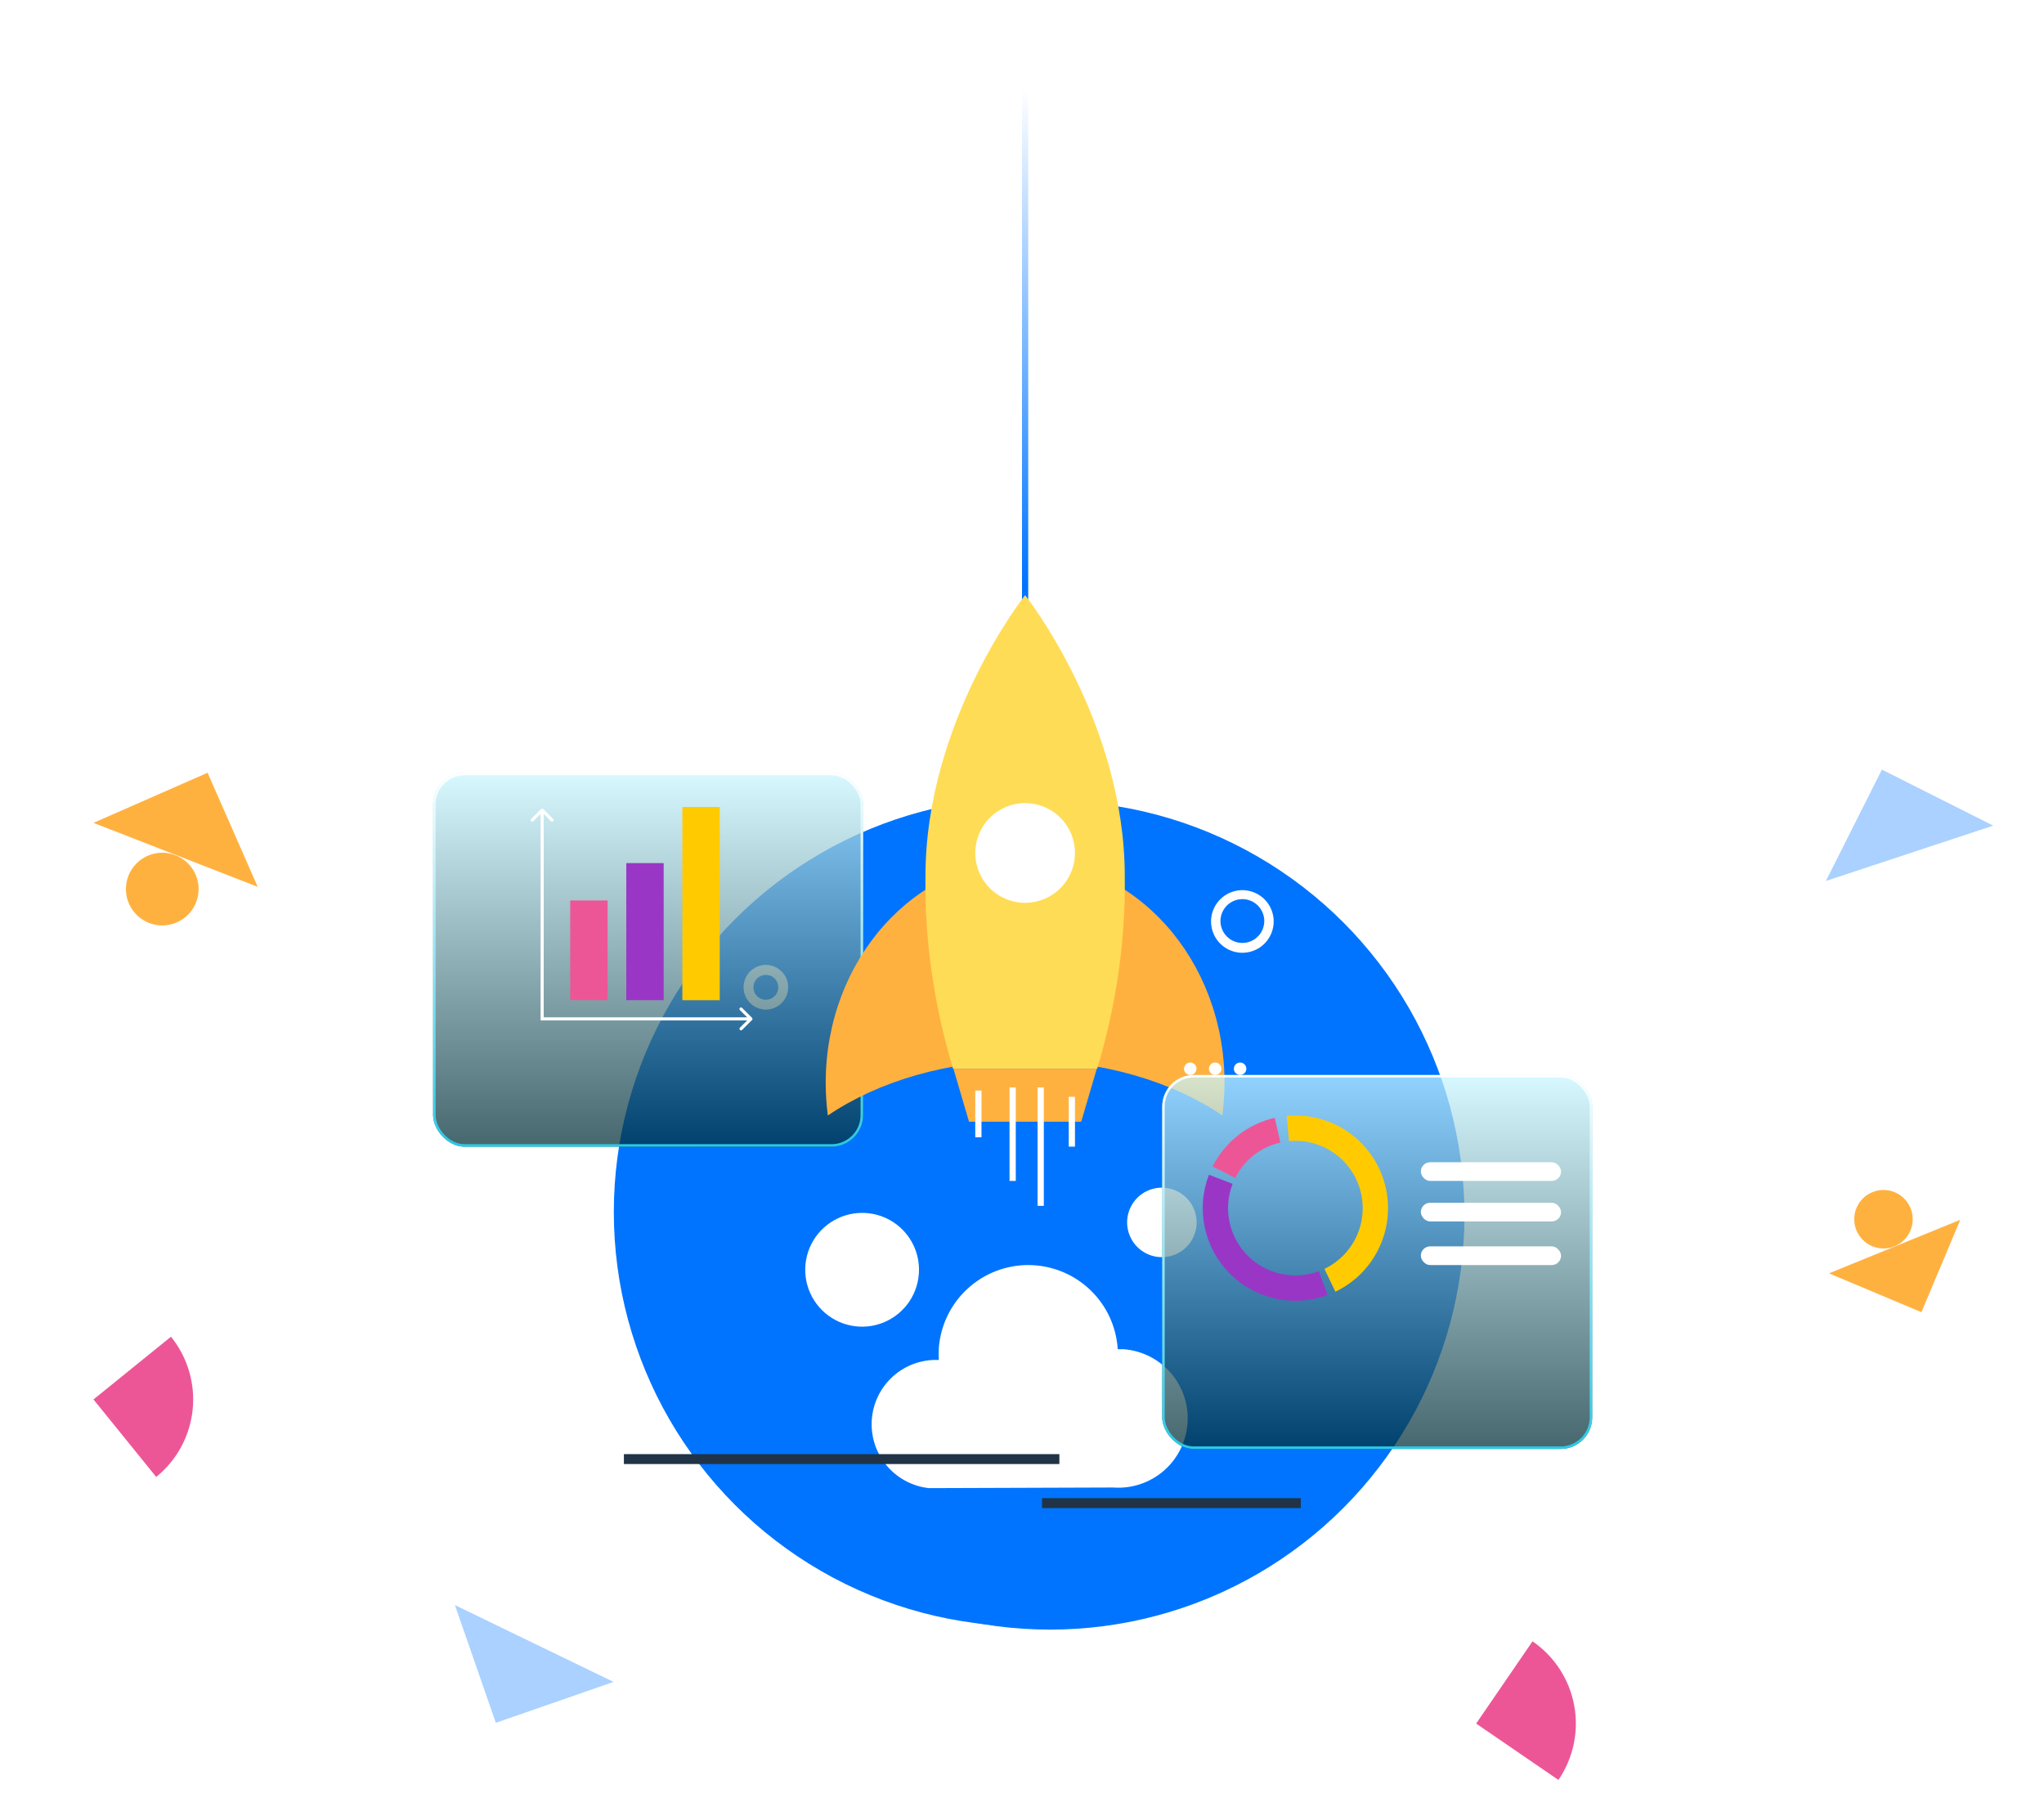 <svg width="656" height="584" viewBox="0 0 656 584" fill="none" xmlns="http://www.w3.org/2000/svg">
<path d="M491.846 526.757C498.847 531.555 503.655 538.937 505.213 547.28C506.771 555.622 504.951 564.242 500.154 571.243L473.757 553.154L491.846 526.757Z" fill="#ED5696"/>
<path d="M50.134 474.006C56.731 468.666 60.936 460.925 61.824 452.484C62.713 444.044 60.212 435.597 54.872 429L30 449.134L50.134 474.006Z" fill="#ED5696"/>
<path d="M616.661 421.132L629.132 391.472L587 408.661L616.661 421.132Z" fill="#FFB140"/>
<path d="M600.848 399.94C605.625 401.949 611.127 399.704 613.136 394.926C615.145 390.148 612.901 384.647 608.123 382.638C603.345 380.629 597.843 382.873 595.834 387.651C593.825 392.429 596.07 397.931 600.848 399.94Z" fill="#FFB140"/>
<path d="M66.622 248L82.71 284.622L30 264.087L66.622 248Z" fill="#FFB140"/>
<path d="M47.385 274.654C53.284 272.063 60.167 274.745 62.758 280.644C65.35 286.543 62.668 293.426 56.769 296.017C50.87 298.609 43.987 295.927 41.395 290.028C38.804 284.129 41.485 277.246 47.385 274.654Z" fill="#FFB140"/>
<path d="M586 282.734L603.974 247L639.708 264.974L586 282.734Z" fill="#AAD1FF"/>
<path d="M146 515.131L159.131 552.914L196.914 539.783L146 515.131Z" fill="#AAD1FF"/>
<line y1="-1" x2="256" y2="-1" transform="matrix(4.37114e-08 -1 -1 -4.37114e-08 328 256)" stroke="url(#paint0_linear_187_287)" stroke-width="2"/>
<path d="M435.641 469.796C450.723 450.107 459.996 426.592 462.411 401.909C464.827 377.226 460.29 352.359 449.311 330.12C438.333 307.88 421.352 289.156 400.288 276.064C379.224 262.971 354.917 256.033 330.116 256.033C305.314 256.033 281.008 262.971 259.944 276.064C238.88 289.156 221.899 307.88 210.92 330.12C199.942 352.359 195.404 377.226 197.82 401.909C200.235 426.592 209.509 450.107 224.591 469.796H435.641Z" fill="#00D7FF"/>
<circle cx="330" cy="389" r="133" fill="#0074FF"/>
<circle cx="337" cy="390" r="133" fill="#0074FF"/>
<path d="M245.796 324.004C244.377 324.004 242.989 323.583 241.809 322.794C240.63 322.004 239.711 320.883 239.169 319.571C238.628 318.259 238.488 316.816 238.767 315.424C239.047 314.033 239.733 312.755 240.739 311.754C241.745 310.753 243.025 310.072 244.418 309.8C245.811 309.527 247.253 309.674 248.563 310.222C249.872 310.769 250.989 311.693 251.773 312.876C252.557 314.06 252.971 315.449 252.965 316.868C252.956 318.764 252.197 320.579 250.853 321.916C249.51 323.254 247.692 324.004 245.796 324.004ZM245.796 312.882C245.008 312.882 244.237 313.116 243.581 313.554C242.926 313.992 242.415 314.615 242.113 315.343C241.811 316.072 241.732 316.873 241.886 317.646C242.04 318.42 242.419 319.13 242.977 319.687C243.535 320.245 244.245 320.624 245.018 320.778C245.791 320.932 246.593 320.853 247.322 320.552C248.05 320.25 248.673 319.739 249.111 319.083C249.549 318.428 249.782 317.657 249.782 316.868C249.787 316.344 249.687 315.824 249.488 315.338C249.289 314.852 248.996 314.411 248.625 314.04C248.254 313.669 247.813 313.375 247.327 313.177C246.841 312.978 246.321 312.878 245.796 312.882Z" fill="white"/>
<g filter="url(#filter0_bd_187_287)">
<rect x="139" y="236" width="138" height="120" rx="10.139" fill="#00D7FF" fill-opacity="0.36"/>
<rect x="139" y="236" width="138" height="120" rx="10.139" fill="url(#paint1_linear_187_287)" fill-opacity="0.57" style="mix-blend-mode:overlay"/>
<rect x="139.4" y="236.4" width="137.199" height="119.199" rx="9.739" stroke="url(#paint2_linear_187_287)" stroke-width="0.801"/>
</g>
<circle cx="148" cy="244" r="2" fill="white"/>
<circle cx="156" cy="244" r="2" fill="white"/>
<circle cx="164" cy="244" r="2" fill="white"/>
<rect x="201" y="277" width="12" height="44" fill="#9A36C6"/>
<rect x="183" y="289" width="12" height="32" fill="#ED5696"/>
<rect x="219" y="259" width="12" height="62" fill="#FFCB00"/>
<path d="M241.354 327.354C241.549 327.158 241.549 326.842 241.354 326.646L238.172 323.464C237.976 323.269 237.66 323.269 237.464 323.464C237.269 323.66 237.269 323.976 237.464 324.172L240.293 327L237.464 329.828C237.269 330.024 237.269 330.34 237.464 330.536C237.66 330.731 237.976 330.731 238.172 330.536L241.354 327.354ZM174 327H173.5V327.5H174V327ZM174.354 259.646C174.158 259.451 173.842 259.451 173.646 259.646L170.464 262.828C170.269 263.024 170.269 263.34 170.464 263.536C170.66 263.731 170.976 263.731 171.172 263.536L174 260.707L176.828 263.536C177.024 263.731 177.34 263.731 177.536 263.536C177.731 263.34 177.731 263.024 177.536 262.828L174.354 259.646ZM241 326.5H174V327.5H241V326.5ZM174.5 327V260H173.5V327H174.5Z" fill="white"/>
<g filter="url(#filter1_d_187_287)">
<path d="M392.313 341C392.766 337.569 393 334.059 393 330.488C393 291.006 364.346 259 329 259C293.654 259 265 291.006 265 330.488C265 334.059 265.234 337.569 265.687 341C281.797 330.065 304.213 323.284 329 323.284C353.788 323.284 376.203 330.065 392.313 341Z" fill="#FFB140"/>
<path d="M297.019 264.234C296.722 285.187 299.848 306.051 305.888 326H352.112C358.152 306.051 361.278 285.187 360.981 264.234C360.981 214.397 328.999 174 328.999 174C328.999 174 297.019 214.397 297.019 264.234Z" fill="#FFDC55"/>
<path d="M311 343L306 326H352L347 343H311Z" fill="#FFB140"/>
<g filter="url(#filter2_i_187_287)">
<path d="M345 254.749C345 257.914 344.061 261.007 342.303 263.638C340.545 266.269 338.046 268.32 335.123 269.531C332.199 270.742 328.982 271.059 325.878 270.442C322.775 269.824 319.924 268.3 317.686 266.063C315.449 263.825 313.925 260.974 313.307 257.871C312.69 254.767 313.007 251.55 314.218 248.626C315.429 245.703 317.48 243.204 320.111 241.446C322.742 239.688 325.835 238.749 329 238.749C331.102 238.744 333.185 239.155 335.128 239.958C337.071 240.76 338.837 241.939 340.324 243.425C341.81 244.912 342.989 246.677 343.791 248.621C344.594 250.564 345.004 252.647 345 254.749Z" fill="white"/>
</g>
</g>
<path d="M357.25 477.395C363.137 477.839 368.958 475.926 373.434 472.078C377.911 468.23 380.675 462.762 381.119 456.876C381.563 450.99 379.651 445.168 375.803 440.692C371.955 436.216 366.487 433.451 360.6 433.007H358.724C358.276 425.727 355.08 418.889 349.782 413.875C344.484 408.862 337.481 406.047 330.187 406.001C322.893 405.954 315.854 408.679 310.493 413.624C305.131 418.569 301.847 425.365 301.305 432.639C301.238 433.911 301.238 435.185 301.305 436.457H301.038C295.705 436.286 290.514 438.187 286.553 441.761C282.592 445.334 280.169 450.303 279.792 455.625C279.415 460.946 281.114 466.207 284.531 470.303C287.949 474.399 292.82 477.013 298.123 477.595L357.25 477.395Z" fill="white"/>
<path d="M384.05 392.31C384.05 394.516 383.396 396.673 382.17 398.508C380.945 400.342 379.202 401.772 377.164 402.617C375.126 403.461 372.883 403.682 370.719 403.251C368.555 402.821 366.567 401.759 365.007 400.199C363.447 398.638 362.384 396.65 361.954 394.486C361.523 392.323 361.744 390.08 362.589 388.041C363.433 386.003 364.863 384.26 366.697 383.035C368.532 381.809 370.689 381.155 372.895 381.155C374.36 381.155 375.811 381.443 377.164 382.004C378.517 382.564 379.747 383.386 380.783 384.422C381.819 385.458 382.641 386.688 383.201 388.041C383.762 389.395 384.05 390.845 384.05 392.31Z" fill="white"/>
<path d="M294.941 407.485C294.947 411.099 293.881 414.634 291.878 417.641C289.874 420.649 287.023 422.994 283.685 424.38C280.348 425.766 276.674 426.131 273.129 425.427C269.585 424.724 266.328 422.984 263.773 420.429C261.218 417.873 259.478 414.617 258.775 411.073C258.071 407.528 258.436 403.854 259.822 400.516C261.208 397.179 263.553 394.328 266.561 392.324C269.568 390.321 273.103 389.255 276.717 389.261C281.55 389.261 286.185 391.181 289.603 394.599C293.021 398.017 294.941 402.652 294.941 407.485Z" fill="white"/>
<path d="M315 350H313V365H315V350Z" fill="white"/>
<path d="M326 349H324V379H326V349Z" fill="white"/>
<path d="M335 349H333V387H335V349Z" fill="white"/>
<path d="M345 352H343V368H345V352Z" fill="white"/>
<path d="M398.723 305.779C396.736 305.779 394.793 305.19 393.14 304.086C391.487 302.981 390.199 301.412 389.439 299.575C388.678 297.739 388.479 295.718 388.867 293.769C389.254 291.819 390.211 290.028 391.617 288.623C393.023 287.217 394.813 286.26 396.763 285.872C398.712 285.485 400.733 285.683 402.57 286.444C404.406 287.205 405.976 288.493 407.08 290.146C408.184 291.798 408.773 293.742 408.773 295.729C408.773 298.395 407.715 300.951 405.83 302.836C403.945 304.721 401.389 305.779 398.723 305.779ZM398.723 288.56C397.332 288.56 395.972 288.973 394.815 289.746C393.658 290.519 392.757 291.618 392.224 292.903C391.692 294.189 391.552 295.603 391.824 296.968C392.095 298.332 392.765 299.586 393.749 300.57C394.733 301.554 395.986 302.224 397.351 302.495C398.716 302.767 400.13 302.627 401.416 302.095C402.701 301.562 403.8 300.661 404.573 299.504C405.346 298.347 405.759 296.987 405.759 295.595C405.759 293.729 405.017 291.94 403.698 290.621C402.379 289.302 400.589 288.56 398.723 288.56Z" fill="white"/>
<path d="M339.998 466.681H200.236V469.863H339.998V466.681Z" fill="#213346"/>
<path d="M417.484 480.817H334.437V483.999H417.484V480.817Z" fill="#213346"/>
<g filter="url(#filter3_bd_187_287)">
<rect x="373" y="333" width="138" height="120" rx="10.139" fill="#00D7FF" fill-opacity="0.36"/>
<rect x="373" y="333" width="138" height="120" rx="10.139" fill="url(#paint3_linear_187_287)" fill-opacity="0.57" style="mix-blend-mode:overlay"/>
<rect x="373.4" y="333.4" width="137.199" height="119.199" rx="9.739" stroke="url(#paint4_linear_187_287)" stroke-width="0.801"/>
</g>
<circle cx="382" cy="343" r="2" fill="white"/>
<circle cx="390" cy="343" r="2" fill="white"/>
<circle cx="398" cy="343" r="2" fill="white"/>
<path d="M387.998 377.021C385.935 382.362 385.457 388.184 386.622 393.79C387.788 399.395 390.546 404.546 394.567 408.621C398.588 412.697 403.7 415.526 409.289 416.767C414.879 418.009 420.707 417.61 426.076 415.62L423.249 407.997C419.349 409.443 415.113 409.732 411.052 408.83C406.991 407.928 403.277 405.873 400.355 402.912C397.434 399.95 395.429 396.208 394.583 392.135C393.736 388.062 394.083 383.831 395.582 379.951L387.998 377.021Z" fill="#9A36C6"/>
<path d="M409.117 358.746C404.847 359.722 400.844 361.628 397.396 364.33C393.948 367.031 391.14 370.461 389.171 374.375L396.435 378.028C397.865 375.185 399.906 372.693 402.411 370.73C404.916 368.767 407.824 367.381 410.927 366.673L409.117 358.746Z" fill="#ED5696"/>
<path d="M428.576 414.561C434.875 411.546 439.912 406.411 442.804 400.055C445.696 393.699 446.26 386.528 444.396 379.799C442.531 373.069 438.358 367.21 432.608 363.249C426.858 359.287 419.896 357.476 412.944 358.131L413.708 366.226C418.759 365.749 423.817 367.066 427.995 369.944C432.174 372.823 435.206 377.08 436.56 381.969C437.915 386.859 437.505 392.069 435.404 396.687C433.302 401.305 429.642 405.036 425.066 407.227L428.576 414.561Z" fill="#FFCB00"/>
<rect x="456" y="373" width="45" height="6" rx="3" fill="white"/>
<rect x="456" y="386" width="45" height="6" rx="3" fill="white"/>
<rect x="456" y="400" width="45" height="6" rx="3" fill="white"/>
<defs>
<filter id="filter0_bd_187_287" x="122.982" y="231.996" width="170.035" height="152.035" filterUnits="userSpaceOnUse" color-interpolation-filters="sRGB">
<feFlood flood-opacity="0" result="BackgroundImageFix"/>
<feGaussianBlur in="BackgroundImage" stdDeviation="1.584"/>
<feComposite in2="SourceAlpha" operator="in" result="effect1_backgroundBlur_187_287"/>
<feColorMatrix in="SourceAlpha" type="matrix" values="0 0 0 0 0 0 0 0 0 0 0 0 0 0 0 0 0 0 127 0" result="hardAlpha"/>
<feOffset dy="12.013"/>
<feGaussianBlur stdDeviation="8.009"/>
<feColorMatrix type="matrix" values="0 0 0 0 0 0 0 0 0 0.153 0 0 0 0 0.333 0 0 0 0.05 0"/>
<feBlend mode="normal" in2="effect1_backgroundBlur_187_287" result="effect2_dropShadow_187_287"/>
<feBlend mode="normal" in="SourceGraphic" in2="effect2_dropShadow_187_287" result="shape"/>
</filter>
<filter id="filter1_d_187_287" x="250" y="174" width="158" height="201" filterUnits="userSpaceOnUse" color-interpolation-filters="sRGB">
<feFlood flood-opacity="0" result="BackgroundImageFix"/>
<feColorMatrix in="SourceAlpha" type="matrix" values="0 0 0 0 0 0 0 0 0 0 0 0 0 0 0 0 0 0 127 0" result="hardAlpha"/>
<feOffset dy="17"/>
<feGaussianBlur stdDeviation="7.5"/>
<feComposite in2="hardAlpha" operator="out"/>
<feColorMatrix type="matrix" values="0 0 0 0 0 0 0 0 0 0 0 0 0 0 0 0 0 0 0.25 0"/>
<feBlend mode="normal" in2="BackgroundImageFix" result="effect1_dropShadow_187_287"/>
<feBlend mode="normal" in="SourceGraphic" in2="effect1_dropShadow_187_287" result="shape"/>
</filter>
<filter id="filter2_i_187_287" x="313" y="238.749" width="32" height="34" filterUnits="userSpaceOnUse" color-interpolation-filters="sRGB">
<feFlood flood-opacity="0" result="BackgroundImageFix"/>
<feBlend mode="normal" in="SourceGraphic" in2="BackgroundImageFix" result="shape"/>
<feColorMatrix in="SourceAlpha" type="matrix" values="0 0 0 0 0 0 0 0 0 0 0 0 0 0 0 0 0 0 127 0" result="hardAlpha"/>
<feOffset dy="2"/>
<feGaussianBlur stdDeviation="1"/>
<feComposite in2="hardAlpha" operator="arithmetic" k2="-1" k3="1"/>
<feColorMatrix type="matrix" values="0 0 0 0 0 0 0 0 0 0 0 0 0 0 0 0 0 0 0.25 0"/>
<feBlend mode="normal" in2="shape" result="effect1_innerShadow_187_287"/>
</filter>
<filter id="filter3_bd_187_287" x="356.982" y="328.996" width="170.035" height="152.035" filterUnits="userSpaceOnUse" color-interpolation-filters="sRGB">
<feFlood flood-opacity="0" result="BackgroundImageFix"/>
<feGaussianBlur in="BackgroundImage" stdDeviation="1.584"/>
<feComposite in2="SourceAlpha" operator="in" result="effect1_backgroundBlur_187_287"/>
<feColorMatrix in="SourceAlpha" type="matrix" values="0 0 0 0 0 0 0 0 0 0 0 0 0 0 0 0 0 0 127 0" result="hardAlpha"/>
<feOffset dy="12.013"/>
<feGaussianBlur stdDeviation="8.009"/>
<feColorMatrix type="matrix" values="0 0 0 0 0 0 0 0 0 0.153 0 0 0 0 0.333 0 0 0 0.05 0"/>
<feBlend mode="normal" in2="effect1_backgroundBlur_187_287" result="effect2_dropShadow_187_287"/>
<feBlend mode="normal" in="SourceGraphic" in2="effect2_dropShadow_187_287" result="shape"/>
</filter>
<linearGradient id="paint0_linear_187_287" x1="15.333" y1="1" x2="227.2" y2="1" gradientUnits="userSpaceOnUse">
<stop offset="0.251" stop-color="#0074FF"/>
<stop offset="1" stop-color="#0074FF" stop-opacity="0"/>
</linearGradient>
<linearGradient id="paint1_linear_187_287" x1="208" y1="236" x2="208" y2="356" gradientUnits="userSpaceOnUse">
<stop stop-color="white"/>
<stop offset="1"/>
</linearGradient>
<linearGradient id="paint2_linear_187_287" x1="208" y1="236" x2="208.195" y2="365.903" gradientUnits="userSpaceOnUse">
<stop stop-color="white"/>
<stop offset="1" stop-color="#18C4E3"/>
</linearGradient>
<linearGradient id="paint3_linear_187_287" x1="442" y1="333" x2="442" y2="453" gradientUnits="userSpaceOnUse">
<stop stop-color="white"/>
<stop offset="1"/>
</linearGradient>
<linearGradient id="paint4_linear_187_287" x1="442" y1="333" x2="442.195" y2="462.903" gradientUnits="userSpaceOnUse">
<stop stop-color="white"/>
<stop offset="1" stop-color="#18C4E3"/>
</linearGradient>
</defs>
</svg>
